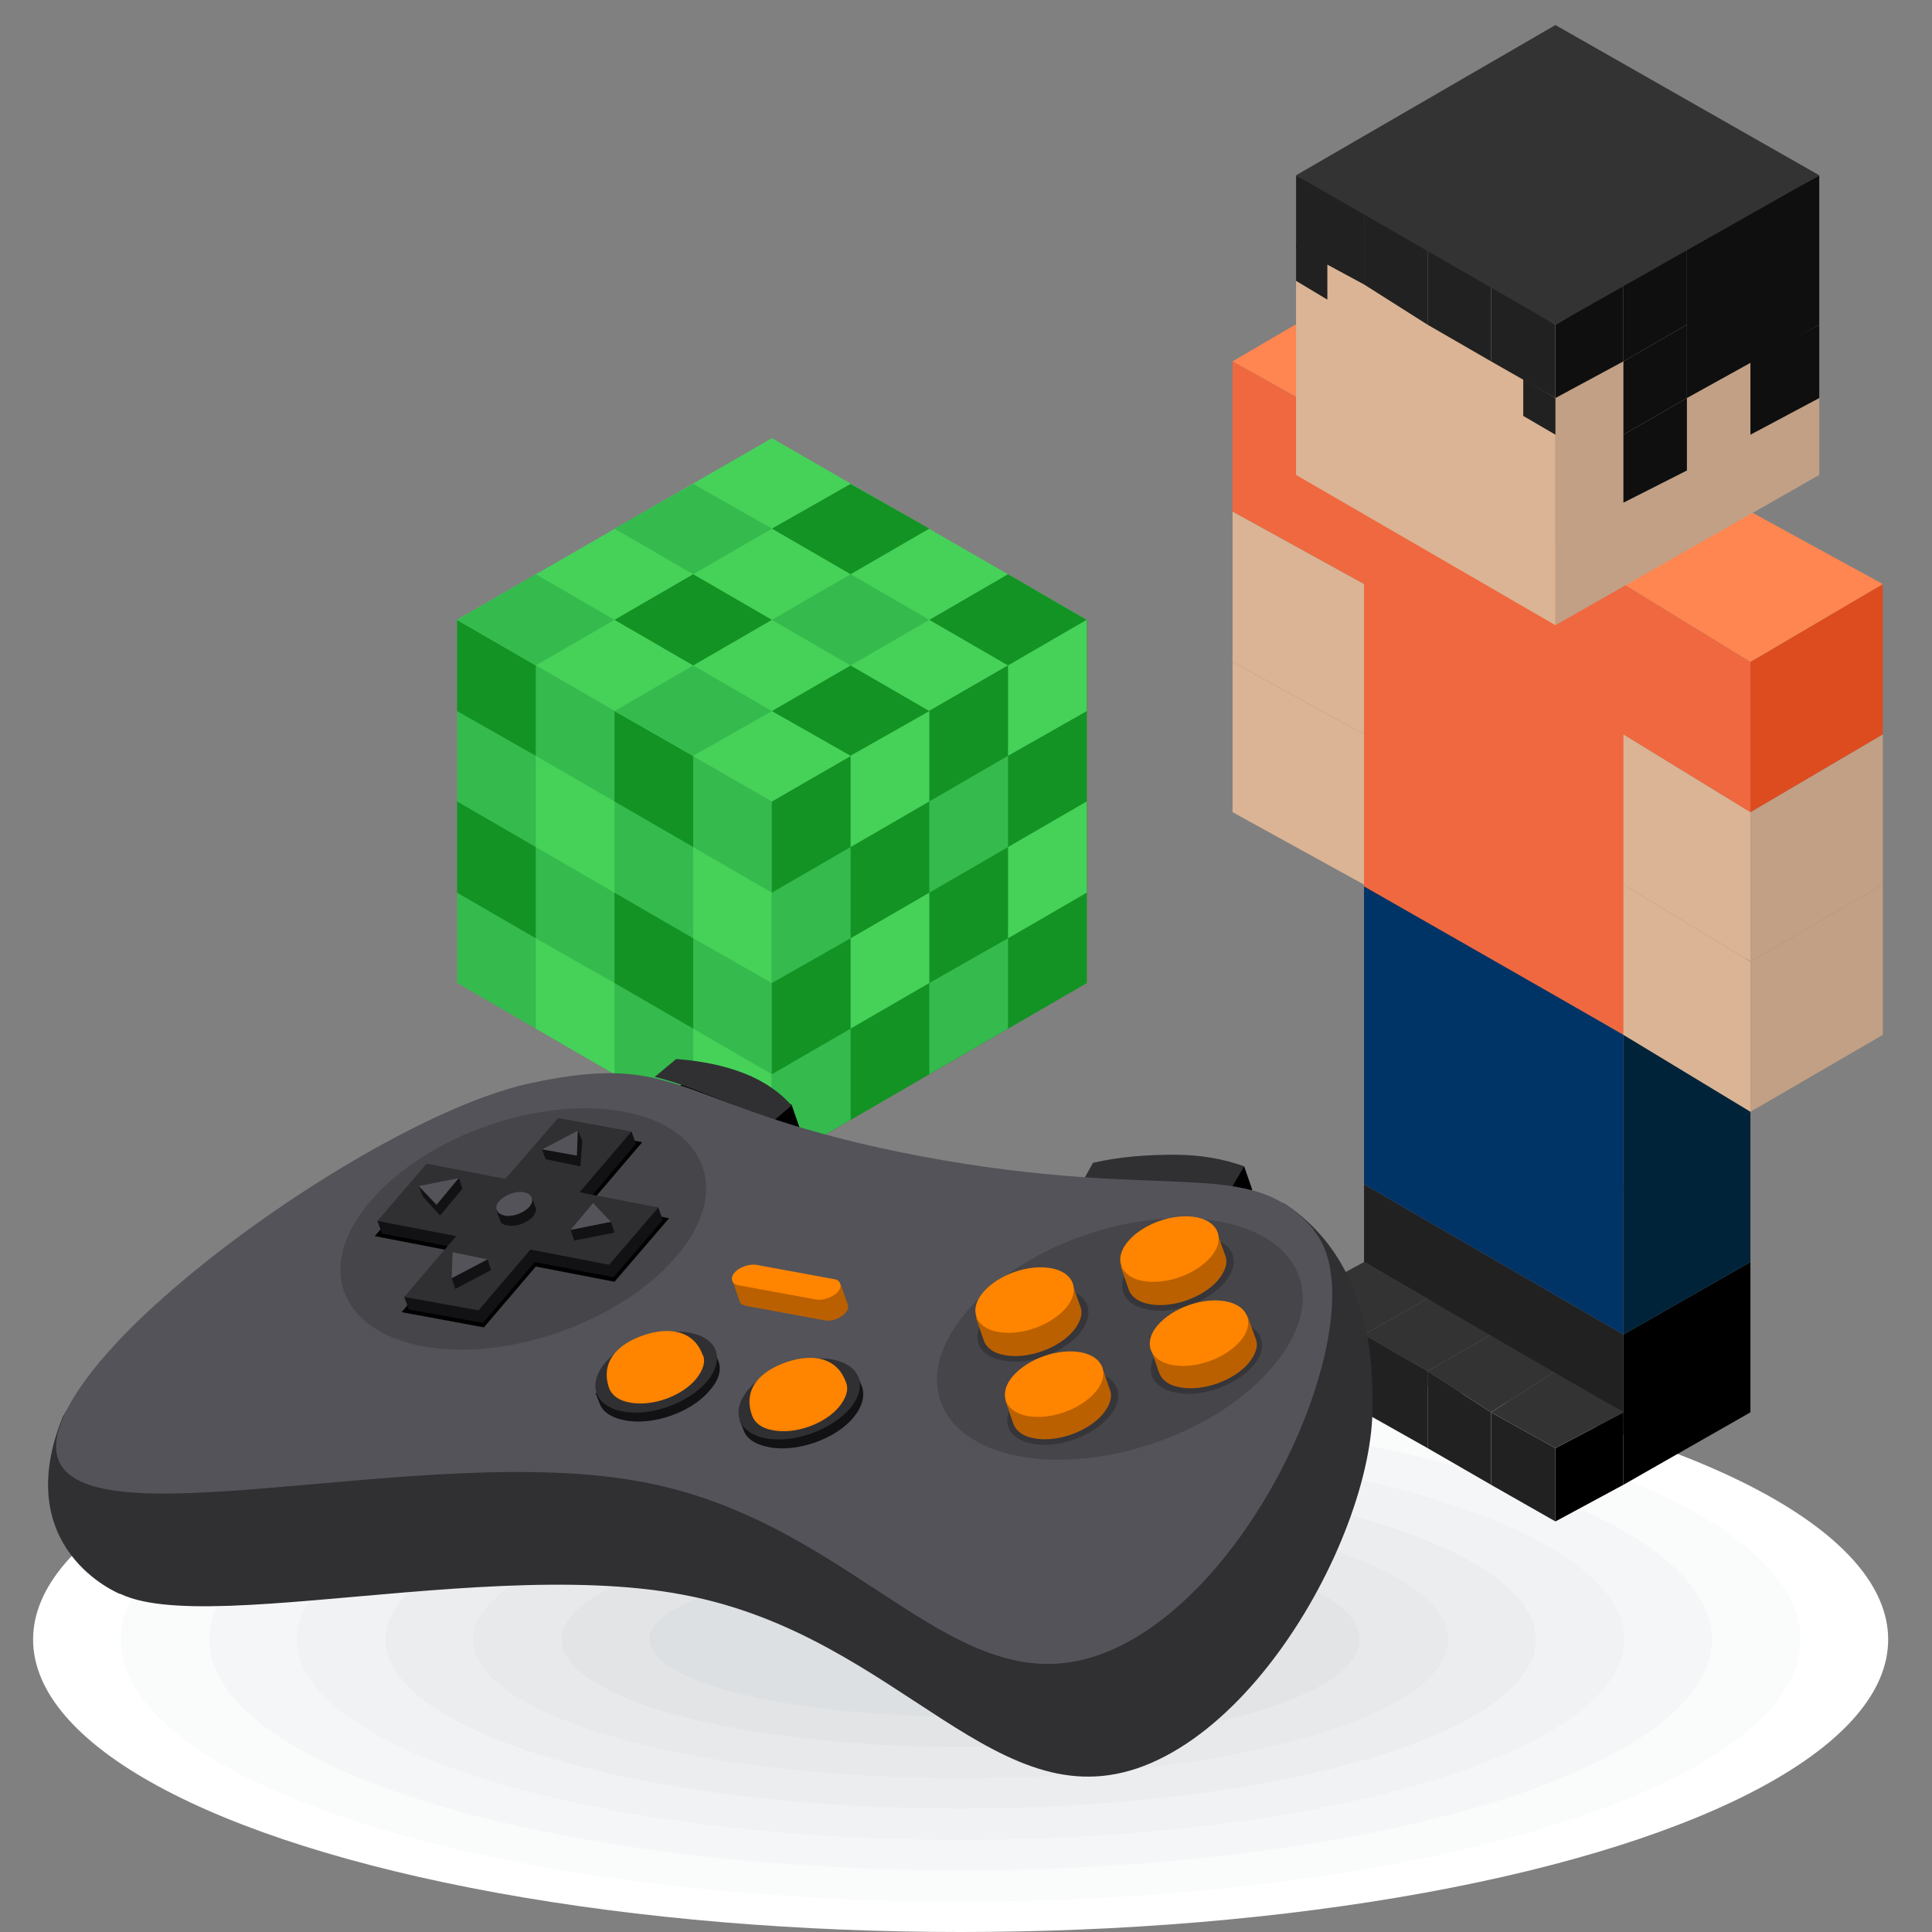 <?xml version="1.0" encoding="UTF-8"?>
<svg id="Layer_1" xmlns="http://www.w3.org/2000/svg" xmlns:xlink="http://www.w3.org/1999/xlink" version="1.1" viewBox="0 0 216 216">
  <rect x="0" y="0" width="216" height="216" fill="#808080" stroke="none"/>
  <!-- Generator: Adobe Illustrator 29.3.1, SVG Export Plug-In . SVG Version: 2.1.0 Build 151)  -->
  <defs>
    <style>
      .st0 {
        fill: #f5f6f7;
      }

      .st1 {
        fill: #3e54a3;
      }

      .st2 {
        fill: #45454a;
      }

      .st3 {
        fill: #036;
      }

      .st4 {
        fill: #ecedee;
      }

      .st5 {
        fill: #35ba4d;
      }

      .st6 {
        fill: #c1a085;
      }

      .st7 {
        fill: #122571;
      }

      .st8 {
        fill: #fcb040;
      }

      .st9 {
        fill: #ff8650;
      }

      .st10 {
        fill: #cef3ff;
      }

      .st11 {
        fill: #46d159;
      }

      .st12 {
        fill: #fdb724;
      }

      .st13 {
        fill: #dde0e2;
      }

      .st14 {
        fill: #ba6000;
      }

      .st15 {
        fill: #ef683f;
      }

      .st16 {
        fill: #27debf;
      }

      .st17, .st18 {
        fill: #121214;
      }

      .st19 {
        fill: url(#linear-gradient);
      }

      .st20 {
        fill: #303033;
      }

      .st21 {
        fill: #212121;
      }

      .st22 {
        fill: #606060;
      }

      .st23, .st18, .st24 {
        isolation: isolate;
      }

      .st25 {
        fill: #00233a;
      }

      .st26 {
        fill: #f1fcff;
      }

      .st27 {
        fill: #dab494;
      }

      .st28 {
        fill: #ff8400;
      }

      .st29 {
        fill: #0a4a80;
      }

      .st30 {
        fill: #344593;
      }

      .st31 {
        fill: #2e5677;
      }

      .st32 {
        fill: #e2e4e6;
      }

      .st33 {
        fill: #f0f2f3;
      }

      .st34 {
        fill: #fff;
      }

      .st18 {
        opacity: .3;
      }

      .st35 {
        fill: #2e4490;
      }

      .st36 {
        fill: #149325;
      }

      .st37 {
        fill: #82294d;
      }

      .st38 {
        fill: #fff7b0;
      }

      .st39 {
        fill: #f19729;
      }

      .st40 {
        fill: #dd4c1f;
      }

      .st24 {
        fill: #031f60;
        opacity: .5;
      }

      .st41 {
        fill: #ffcb49;
      }

      .st42 {
        fill: #ff51ce;
      }

      .st43 {
        fill: #bbdfff;
      }

      .st44 {
        fill: #fafbfb;
      }

      .st45 {
        fill: #e7478d;
      }

      .st46 {
        fill: #e7e9ea;
      }

      .st47 {
        fill: #1bbc9d;
      }

      .st48 {
        fill: #bf2878;
      }

      .st49 {
        fill: #333;
      }

      .st50 {
        fill: #d6e6ff;
      }

      .st51 {
        display: none;
      }

      .st52 {
        fill: #a33d64;
      }

      .st53 {
        fill: #ede6a0;
      }

      .st54 {
        fill: #0f0f0f;
      }

      .st55 {
        fill: #535359;
      }
    </style>
    <linearGradient id="linear-gradient" x1="104.8" y1="-2408.2" x2="104.6" y2="-2408.5" gradientTransform="translate(0 -2288) scale(1 -1)" gradientUnits="userSpaceOnUse">
      <stop offset="0" stop-color="#78aced"/>
      <stop offset="1" stop-color="#4f7bb3"/>
    </linearGradient>
  </defs>
  <g id="Example" class="st51">
    <g>
      <g>
        <path class="st30" d="M128.3,116.2v-4.6h0c0-.9-.6-1.8-1.7-2.4-2.3-1.3-6-1.3-8.4,0-1.2.7-1.7,1.6-1.7,2.4h0v4.5c0,.9.6,1.8,1.7,2.4,2.3,1.3,6,1.3,8.4,0,1.2-.6,1.7-1.4,1.7-2.3h0Z"/>
        <path class="st30" d="M128.3,116.2v-4.6h0c0-.9-.6-1.8-1.7-2.4-2.3-1.3-6-1.3-8.4,0-1.2.7-1.7,1.6-1.7,2.4h0v4.5c0,.9.6,1.8,1.7,2.4,2.3,1.3,6,1.3,8.4,0,1.2-.6,1.7-1.4,1.7-2.3h0Z"/>
      </g>
      <polygon class="st1" points="122.4 106 112.7 111.6 122.4 117.2 132.2 111.6 122.4 106"/>
      <path class="st35" d="M127.3,114.4l-4.8-2.7c0,0-.2,0-.2.1s0,.2,0,.2l4.6,2.6.3-.2Z"/>
      <polygon class="st7" points="112.7 111.6 112.7 112 122.4 117.6 122.4 117.2 112.7 111.6"/>
      <polygon class="st35" points="132.2 111.6 132.2 112 122.4 117.6 122.4 117.2 132.2 111.6"/>
      <polygon class="st24" points="116.5 114.2 122.4 118.2 128.3 114.2 122.4 117.6 116.5 114.2"/>
      <path class="st43" d="M127.7,119.2c0,0-.2,0-.2-.2v-4c0-.2,0-.4-.3-.4l-4.9-2.8c0,0,0-.2,0-.2,0-.1.2-.1.2-.1l4.9,2.8c.3.2.4.4.4.7v4c0,0,0,.2,0,.2Z"/>
      <path class="st12" d="M128.3,122.3l-.3-2.7c0,0,0-.2,0-.2h0c0-.3-.2-.5-.4-.5h-.4v.2c0,0,0,.2,0,.3h0c0,0,0,.2,0,.2l-.3,2.7c0,0,0,.2.3.3h0c0,0,.2,0,.3,0h0c0,0,.2,0,.3,0h0c.2,0,.2-.2.2-.3Z"/>
    </g>
    <g>
      <path class="st45" d="M95.4,119.1c1.1-.8,1.8-2.7,1.7-4-.1-1.4-1.2-2-1.7-2.3h0c-1.1-.6-2.8-.6-3.9,0h0c-.5.3-1.5.9-1.7,2.3,0,1.3.6,3.2,1.7,4h0c.1,0,.1,0,.2,0,1,.6,2.6.6,3.6,0h.1Z"/>
      <path class="st48" d="M92.9,113.8c-.3.2-.3.4,0,.6s.8.2,1.1,0,.3-.4,0-.6c-.3-.2-.8-.2-1.1,0Z"/>
      <g>
        <path class="st16" d="M93.5,114.2s-.9,0-1.4-.7,0-1.9,0-1.9c0,0,1.1.1,1.7,1,.4.8-.3,1.6-.3,1.6Z"/>
        <path class="st47" d="M92,113.5c.5.7,1.4.7,1.4.7,0-1.6-1.4-2.6-1.4-2.6,0,0-.5,1.2,0,1.9Z"/>
      </g>
      <path class="st52" d="M93.5,114.2s0-1.3.7-1.9,1.2-.6,1.2-.6c.4,0,.9.4.7.4,0,0-.9,0-1.5.5s-.9,1.5-.9,1.6c0,0,0,.1-.1.1,0,0,0-.1,0-.1Z"/>
      <path class="st37" d="M95.4,111.7c-.1,0-.1.1.2.3.2.1.4.2.5.2h0c.2-.2-.3-.5-.7-.5Z"/>
    </g>
    <g>
      <g>
        <path class="st29" d="M109,111.8h0c-1,.6-1.9,1-2.8,1.2h-.1l-.5.2h-.1c-.1,0-.2.1-.3.1h-.1c-.1,0-.2.1-.2.1h-.1c-.5.2-.9.4-1.4.7-.1.1-.2.1-.3.2h-.1c-.4.4-2,1.6-2.9,2.6l-.6.6h-.5c-1,.3-2,.6-3,1.2-.1,0-.2,0-.3.2-.3.2-.5.3-.8.5h-.1c-.1.2-.2.2-.3.3h0c-.4.3-.9.7-1.3,1.1-.1,0-.2.2-.3.3-.3.3-.7.6-1,.9h0c-.3.3-.7.5-1,.8-.2.2-.5.3-.7.5h-.1l13.7,8.3h.1c.8-.5,1.7-1.2,2.5-1.9.5-.5,1.1-.9,1.7-1.4,1.2-.9,2.3-1.5,3.2-1.8.7-.3,1.4-.5,2.1-.6l.5-.6c.7-.7,1.5-1.3,2.4-1.8,1.5-1,3.2-1.8,4.9-2.5.6-.2,1.2-.5,1.6-.7h.2c0,0-13.9-8.5-13.9-8.5Z"/>
        <g>
          <g>
            <path class="st26" d="M122.1,119.7c-.5.3-.7.4-1.2.6-.3,0-.5.2-.8.3-.2,0-.3,0-.5,0-.7.2-1.4.4-2,.8-.2,0-.4.2-.6.3-1.3.8-2.6,2-3.9,3.5l-2.5-1.5-11-6.7c1.3-1.5,2.6-2.7,3.9-3.5.2-.1.4-.2.6-.3.7-.4,1.4-.6,2-.8.2,0,.3-.1.5-.1.3-.1.5-.2.8-.3.5-.2.7-.3,1.2-.6l13.5,8.2Z"/>
            <path class="st26" d="M113.1,125.3c-1.3,0-2.6.5-3.9,1.3-.2,0-.4.2-.6.4-.7.5-1.4,1-2,1.7-.2.2-.3.3-.5.4-.3.3-.6.5-.9.7-.5.4-.8.6-1.3.9l-13.4-8.2c.5-.3.8-.5,1.3-.9.3-.2.6-.5.9-.7.2,0,.3-.3.5-.4.7-.6,1.4-1.2,2-1.7.2,0,.4-.3.6-.4,1.3-.8,2.6-1.2,3.9-1.3l11,6.7,2.4,1.5Z"/>
          </g>
          <polygon class="st50" points="90.5 122.5 90.3 123.3 103.7 131.5 103.9 130.7 90.5 122.5"/>
          <path class="st10" d="M122.4,120.1c-.9.6-1.8,1-2.7,1.2h0c0,0-.2,0-.3,0,0,0-.2,0-.3,0s-.2,0-.3,0c-.6.2-1.2.5-1.8.9,0,0-.2,0-.3.2-1,.7-2,1.5-3,2.5l-.6.6h-.6c-1,.3-2,.6-3,1.2-.1,0-.2,0-.3.2-.3.2-.5.3-.8.5-.6.4-1.1.9-1.7,1.4-.1,0-.2.2-.3.3-.9.9-1.8,1.6-2.7,2.2l.2-.8c.5-.3.8-.5,1.3-.9.3-.2.6-.5.9-.7.2,0,.3-.3.5-.4.7-.6,1.4-1.2,2-1.7.2,0,.4-.3.6-.4,1.3-.8,2.6-1.2,3.9-1.3,1.3-1.5,2.6-2.7,3.9-3.5.2,0,.4-.2.6-.3.7-.4,1.4-.6,2-.8.2,0,.3,0,.5,0,.3,0,.5-.2.8-.3.5-.2.7-.3,1.2-.6l.4.3Z"/>
        </g>
        <g>
          <path class="st22" d="M100.8,117.6q.1,0,0,0c1.2-1.4,2.5-2.5,3.7-3.2.2-.1.4-.2.5-.3.7-.3,1.3-.6,2-.8.2,0,.3-.1.5-.1.3-.1.5-.2.8-.3.4-.2.7-.3,1.1-.5h0c0-.2,0-.1-.1-.1-.4.2-.6.3-1,.5-.3.1-.5.2-.8.3-.2.1-.3.1-.5.1-.7.2-1.3.4-2,.8-.2.1-.4.2-.6.3-1.1.8-2.4,1.9-3.6,3.3,0,0,0,0,0,0h0Z"/>
          <path class="st22" d="M108.4,113.6c-.2.1-.3.1-.5.1-.7.2-1.3.4-2,.8-.2.1-.4.2-.6.3-1.2.7-2.5,1.8-3.7,3.2h0c1.2-1.3,2.5-2.4,3.7-3.1.2-.1.4-.2.6-.3.7-.4,1.3-.6,2-.8.2,0,.4,0,.5-.2.3,0,.6-.1.8-.2.4-.2.6-.3,1-.5h0q0-.1-.1-.1c-.4.2-.6.3-1,.5-.2.1-.4.2-.7.3Z"/>
          <path class="st22" d="M109.2,114.1c-.2.1-.3.1-.5.1-.7.2-1.3.4-2,.8-.2,0-.4.2-.6.3-1.2.7-2.5,1.8-3.7,3.2h0c1.2-1.3,2.5-2.4,3.7-3.1.2,0,.4-.2.6-.3.7-.4,1.4-.6,2-.8.2,0,.4,0,.5-.2.3,0,.6-.1.8-.2.4-.2.6-.3,1-.5h0q0-.1-.1-.1c-.4.2-.6.3-1,.5-.1.1-.4.2-.7.3Z"/>
          <path class="st22" d="M110.1,114.5c-.2.1-.3.1-.5.1-.7.2-1.3.4-2,.8-.2,0-.4.2-.6.3-1.2.7-2.5,1.8-3.7,3.2h0c1.2-1.3,2.5-2.4,3.7-3.1.2,0,.4-.2.6-.3.7-.4,1.4-.6,2-.8.1,0,.3,0,.5-.2.3,0,.6-.1.8-.2.4-.2.6-.3,1-.5h0q0-.1-.1-.1c-.4.2-.6.3-1,.5-.2.2-.5.3-.7.3Z"/>
          <path class="st22" d="M110.9,115c-.2,0-.3,0-.5,0-.7.2-1.4.4-2,.8-.2,0-.4.2-.6.3-1.2.7-2.5,1.9-3.7,3.2h0c1.2-1.3,2.5-2.4,3.7-3.1.2,0,.4-.2.6-.3.7-.4,1.4-.6,2-.8.2,0,.4,0,.5-.2.3,0,.6-.1.8-.2.4-.2.6-.3,1-.5h0q0-.1-.1-.1c-.4.2-.6.3-1,.5-.2.1-.5.2-.7.3Z"/>
          <path class="st22" d="M111.7,115.5c-.2,0-.3,0-.5,0-.7.2-1.4.4-2,.8-.2,0-.4.2-.6.3-1.2.7-2.5,1.9-3.7,3.2h0c1.2-1.3,2.5-2.4,3.7-3.1.2,0,.4-.2.6-.3.7-.4,1.4-.6,2-.8.2,0,.4-.1.5-.2.3,0,.6,0,.8-.2.4-.2.6-.3,1-.5h0q0-.1-.1-.1c-.3.2-.6.3-.9.5-.3.1-.5.2-.8.3Z"/>
          <path class="st22" d="M112.6,116c-.2,0-.3,0-.5,0-.7.2-1.4.4-2.1.8-.2,0-.4.2-.6.3-1.2.7-2.5,1.9-3.8,3.3h0c1.2-1.3,2.5-2.4,3.7-3.1.2,0,.4-.2.6-.3.7-.4,1.4-.6,2-.8.3,0,.5-.2.7-.3.3,0,.6,0,.8-.2.4-.2.6-.3.9-.5h0q0,0-.1,0c-.3.2-.5.3-.9.4-.2.2-.5.3-.7.4Z"/>
          <path class="st22" d="M113.4,116.5c-.2,0-.3,0-.5,0-.7.2-1.4.4-2.1.8-.2,0-.4.2-.6.3-1.2.7-2.5,1.9-3.8,3.3h0c1.2-1.3,2.5-2.4,3.7-3.1.2,0,.4-.2.6-.3.7-.4,1.4-.6,2-.8.4,0,.5-.2.7-.3.3,0,.5,0,.8-.2.4-.2.6-.3.9-.4h0q0,0-.1,0c-.3.2-.5.3-.9.4-.2,0-.5.2-.7.3Z"/>
          <path class="st22" d="M114.2,116.9c-.2,0-.3,0-.5.2-.7.2-1.4.4-2.1.8-.2,0-.4.2-.6.3-1.2.7-2.5,1.9-3.8,3.3h0c1.2-1.3,2.5-2.4,3.8-3.2.2,0,.4-.2.6-.3.7-.4,1.4-.6,2-.8.3,0,.5,0,.6-.3.3,0,.5,0,.8-.2.4-.2.6-.2.9-.4h0q0,0,0,0c-.3.2-.5.3-.9.4-.2.2-.4.3-.7.3Z"/>
          <path class="st22" d="M115,117.4c-.2,0-.3,0-.5,0-.7.2-1.4.4-2.1.8-.2,0-.4.2-.6.3-1.2.7-2.6,1.9-3.8,3.3h0c1.2-1.3,2.5-2.4,3.8-3.2.2,0,.4-.2.6-.3.7-.4,1.4-.6,2-.8.3,0,.5,0,.6-.2.3,0,.5,0,.8-.2.4-.2.6-.2.9-.4h0q0,0,0,0c-.3.2-.5.3-.9.4-.1,0-.4.2-.7.3Z"/>
          <path class="st22" d="M115.9,117.9c-.2,0-.3,0-.5,0-.7.2-1.4.4-2.1.8-.2,0-.4.2-.6.3-1.2.8-2.6,1.9-3.8,3.3h0c1.2-1.3,2.5-2.4,3.8-3.2.2,0,.4-.2.6-.3.7-.4,1.4-.6,2.1-.8.2,0,.3,0,.5-.2.3,0,.5,0,.8-.2.3,0,.6-.2.9-.4h0q0,0,0,0c-.3.2-.5.3-.8.4-.3,0-.6.2-.8.3Z"/>
          <path class="st22" d="M116.7,118.4c-.2,0-.3,0-.5,0-.7.2-1.4.4-2.1.8-.2,0-.4.2-.6.3-1.2.8-2.6,1.9-3.8,3.3h0c1.2-1.3,2.6-2.4,3.8-3.2.2,0,.4-.2.6-.3.7-.4,1.4-.6,2.1-.8.2,0,.4-.1.5-.2.3,0,.5,0,.8-.2.3,0,.5-.2.8-.4h0q0,0,0,0c-.3.2-.5.3-.8.4-.2,0-.4.2-.7.3Z"/>
          <path class="st22" d="M117.5,118.8c-.2,0-.3,0-.5,0-.7.2-1.4.4-2.1.8-.2,0-.4.2-.6.3-1.3.8-2.6,1.9-3.8,3.3h0c1.2-1.3,2.6-2.5,3.8-3.2.2,0,.4-.2.6-.3.7-.4,1.4-.6,2.1-.8.2,0,.4,0,.5-.2.3,0,.5,0,.8-.2.3,0,.5-.2.8-.4h0q0,0,0,0c-.3.2-.5.2-.8.4-.2.2-.4.3-.7.3Z"/>
          <path class="st22" d="M118.4,119.3c-.2,0-.3,0-.5,0-.7.2-1.4.4-2.1.8-.2,0-.4.2-.6.3-1.3.8-2.6,1.9-3.8,3.3h0c1.3-1.3,2.6-2.5,3.8-3.2.2,0,.4-.2.6-.3.7-.4,1.4-.6,2.1-.8.2,0,.3,0,.5-.2.3,0,.5,0,.8-.2.3,0,.5-.2.8-.4h0q0,0,0,0c-.2,0-.4.2-.8.4-.2.2-.5.2-.7.3Z"/>
          <path class="st22" d="M120.7,119.2c-.3,0-.5.2-.8.4-.3,0-.5.2-.8.3-.2,0-.3,0-.5,0-.7.2-1.4.4-2.1.8-.2,0-.4.2-.6.3-1.3.8-2.6,1.9-3.9,3.3h0c1.3-1.3,2.6-2.5,3.8-3.2.2,0,.4-.2.6-.3.7-.4,1.4-.6,2.1-.8.2,0,.3,0,.5,0,.2,0,.5-.2.8-.3.5-.2.7-.3.9-.5,0,0,0,0,0,0,0,0,0,0,0,0Z"/>
          <path class="st22" d="M93.6,121.6c.2,0,.3-.3.5-.4.7-.6,1.3-1.2,2-1.7.2,0,.4-.2.6-.4,1.2-.7,2.5-1.2,3.7-1.3h0q0,0-.1,0c-1.2,0-2.5.5-3.7,1.3-.2,0-.4.2-.6.4-.7.5-1.4,1-2,1.7-.1.2-.3.3-.4.5-.4.2-.7.4-.9.7-.4.3-.7.5-1,.7h0c.3-.1.6-.3,1-.6s.6-.5.9-.8Z"/>
          <path class="st22" d="M94.5,122.1c.2,0,.3-.3.5-.4.7-.6,1.3-1.2,2-1.7.2,0,.4-.2.6-.4,1.2-.7,2.5-1.2,3.7-1.2h0c0,0,0-.2-.1,0-1.2,0-2.5.5-3.7,1.3-.2,0-.4.2-.6.4-.7.5-1.4,1-2,1.7-.2.1-.3.2-.4.4-.4.2-.7.4-.9.7-.4.3-.7.5-1,.7h0c.3-.1.6-.3,1-.6.3-.3.6-.5.9-.8Z"/>
          <path class="st22" d="M95.3,122.6c.2,0,.3-.3.5-.4.7-.6,1.3-1.2,2-1.7.2,0,.4-.3.6-.4,1.2-.7,2.4-1.2,3.6-1.2h0c0-.2,0,0-.1,0-1.2,0-2.5.5-3.7,1.3-.2,0-.4.2-.6.4-.7.5-1.4,1-2,1.7,0,0-.2.2-.3.4-.4.2-.7.4-.9.7-.4.3-.7.5-1,.7h0c.3-.1.6-.3,1-.6.3-.3.6-.5.9-.8Z"/>
          <path class="st22" d="M96.1,123.1c.2,0,.3-.3.5-.4.7-.6,1.3-1.2,2-1.7.2,0,.4-.3.6-.4,1.2-.7,2.4-1.1,3.6-1.2h0q0,0-.1,0c-1.2,0-2.4.5-3.6,1.3-.2,0-.4.2-.6.4-.7.5-1.4,1-2,1.7-.2,0-.3.2-.4.4-.4.2-.6.4-.9.7-.4.3-.7.5-1,.7h0c.3-.1.6-.3,1-.6.3-.3.6-.5.9-.8Z"/>
          <path class="st22" d="M96.9,123.6c.2,0,.3-.3.5-.4.7-.6,1.3-1.2,2-1.7.2,0,.4-.3.6-.4,1.2-.7,2.4-1.1,3.6-1.2h0q0,0-.1,0c-1.2,0-2.4.5-3.6,1.3-.2,0-.4.2-.6.4-.7.5-1.4,1-2,1.7,0,0-.3.2-.4.4-.4.2-.6.4-.9.7-.4.3-.7.5-1,.7h0c.3-.1.6-.3,1-.6.3-.3.6-.6.9-.8Z"/>
          <path class="st22" d="M97.7,124.1c.2,0,.3-.3.5-.4.7-.6,1.3-1.2,2-1.7.2,0,.4-.3.6-.4,1.2-.7,2.4-1.1,3.5-1.2h0q0,0-.1,0c-1.2,0-2.4.6-3.6,1.3-.2,0-.4.2-.6.4-.7.5-1.4,1-2,1.7,0,0-.2.1-.3.4-.4.2-.6.4-.9.7-.4.3-.7.5-1,.7h0c.3-.1.6-.3,1-.6s.6-.6.9-.8Z"/>
          <path class="st22" d="M98.6,124.5c.2,0,.3-.3.5-.4.7-.6,1.3-1.2,2-1.7.2,0,.4-.3.6-.4,1.1-.7,2.4-1.1,3.5-1.2h0c0-.2,0,0-.1,0-1.2,0-2.4.6-3.5,1.3-.2,0-.4.2-.6.4-.7.5-1.4,1-2,1.7-.2.1-.4.2-.4.4-.4.2-.6.4-.9.7-.4.3-.7.5-1,.7h0c.3-.1.6-.3,1-.6.3-.2.6-.5.9-.8Z"/>
          <path class="st22" d="M99.4,125c.2,0,.3-.3.5-.4.7-.6,1.3-1.2,2-1.7.2,0,.4-.3.6-.4,1.1-.7,2.3-1.1,3.5-1.2h0c0-.2,0,0-.1,0-1.2,0-2.4.6-3.5,1.3-.2,0-.4.2-.6.4-.7.5-1.4,1-2.1,1.7,0,.1-.2.2-.3.4-.4.2-.6.4-.9.7-.4.3-.7.5-1,.7h0c.3-.1.6-.3,1.1-.6.2-.3.5-.5.8-.8Z"/>
          <path class="st22" d="M100.2,125.5c.2,0,.3-.3.5-.4.7-.6,1.4-1.2,2-1.7.2,0,.4-.3.6-.4,1.1-.7,2.3-1.1,3.4-1.2h0c0-.2,0,0-.1,0-1.1,0-2.3.6-3.5,1.3-.2,0-.4.2-.6.4-.7.5-1.4,1-2.1,1.7,0,.1-.1.2-.2.4-.4.2-.6.4-.9.6-.4.3-.7.5-1.1.7h0c.3-.1.6-.3,1.1-.7.3,0,.6-.3.9-.6Z"/>
          <path class="st22" d="M101,126c.2,0,.3-.3.5-.4.7-.6,1.4-1.2,2-1.7.2,0,.4-.3.6-.4,1.1-.7,2.3-1.1,3.4-1.2h0c0-.2,0,0-.1,0-1.1,0-2.3.6-3.5,1.3-.2,0-.4.2-.6.4-.7.5-1.4,1.1-2.1,1.7.1,0,0,.2-.2.4-.4.2-.6.4-.9.6-.4.3-.7.6-1.1.8h0c.3-.1.7-.3,1.1-.7.3-.2.6-.4.9-.7Z"/>
          <path class="st22" d="M101.8,126.5c.2,0,.3-.3.5-.4.7-.6,1.4-1.2,2-1.7.2,0,.4-.3.6-.4,1.1-.7,2.3-1.1,3.4-1.2h0q0,0-.1,0c-1.1,0-2.3.6-3.4,1.3-.2,0-.4.2-.6.4-.7.5-1.4,1.1-2.1,1.7,0,0-.2.2-.3.4-.4.2-.6.4-.9.6-.4.3-.7.6-1.1.8h0c.3-.1.7-.3,1.1-.7.4-.2.6-.5.9-.7Z"/>
          <path class="st22" d="M102.6,127c.2,0,.3-.3.5-.4.7-.6,1.4-1.2,2.1-1.7.2,0,.4-.3.6-.4,1.1-.7,2.3-1.1,3.4-1.2h0q0,0-.1,0c-1.1.2-2.3.6-3.4,1.3-.2,0-.4.2-.6.4-.7.5-1.4,1.1-2.1,1.7-.1,0-.3.2-.4.4-.4.2-.6.4-.9.6-.4.3-.8.6-1.1.8h0c.3-.1.7-.3,1.1-.7.4-.2.7-.5.9-.7Z"/>
          <path class="st22" d="M103.5,127.5c.2,0,.3-.3.5-.4.7-.6,1.4-1.2,2.1-1.7.2,0,.4-.3.6-.4,1.1-.7,2.2-1.1,3.3-1.2h0q0,0-.1,0c-1.1.2-2.3.6-3.4,1.3-.2,0-.4.2-.6.4-.7.5-1.4,1.1-2.1,1.7,0,0-.3.1-.3.4-.4.2-.6.4-.9.6-.4.3-.8.6-1.1.8h0c.3-.1.7-.3,1.1-.7.3-.2.6-.5.9-.7Z"/>
          <path class="st22" d="M104.3,127.9c.2,0,.3-.3.5-.4.7-.7,1.4-1.2,2.1-1.7.2,0,.4-.3.6-.4,1.1-.6,2.2-1.1,3.3-1.2h0q0,0-.1,0c-1.1.2-2.3.6-3.3,1.3-.2,0-.4.2-.6.4-.7.5-1.4,1.1-2.1,1.7-.2,0-.3.2-.4.4-.4.2-.6.4-.9.6-.4.3-.8.6-1.1.8h0c.4-.1.7-.3,1.1-.7.3-.2.6-.4.9-.7Z"/>
          <path class="st22" d="M108.2,125.8c-.2,0-.4.2-.6.4-.7.5-1.4,1.1-2.1,1.7-.2,0-.3.3-.5.4-.3.3-.6.5-.9.7-.4.3-.8.6-1.1.8h0c.4-.1.7-.3,1.1-.7.3-.2.6-.5.9-.7.2,0,.3-.3.5-.4.7-.7,1.4-1.2,2.1-1.7.2,0,.4-.3.6-.5,1.1-.6,2.2-1,3.3-1.2h0q0,0-.1,0c-1,.2-2.2.7-3.2,1.3Z"/>
        </g>
      </g>
      <g>
        <g>
          <g>
            <g class="st23">
              <path class="st39" d="M112.1,124.9l-7.9-4.6h-.1c0,0,8,4.6,8,4.6h0Z"/>
              <path class="st8" d="M112.2,124.6q-.1,0-.1.2l-7.9-4.6v-.2c.1,0,8,4.6,8,4.6Z"/>
              <path class="st41" d="M112.4,124.5h-.1s-.1,0-.1,0l-8-4.6h.2c0,0,8,4.5,8,4.5Z"/>
            </g>
            <polygon class="st31" points="113.3 125.2 113.3 125.3 113.3 125.3 113.3 125.3 113.2 125.3 113.3 125.3 113.3 125.2"/>
            <path d="M113.3,125.2l-.3-.2h-.2c0,0,.5.2.5.2q0,0,0,0t0,0Z"/>
            <path class="st42" d="M104.7,120h-.2c0,.2-.1.2-.1.3h0c0,0-.4-.2-.4-.2,0,0-.1,0-.1,0s0,0,.1-.2c0,0,.1,0,.1,0h.1l.5.3Z"/>
            <path class="st53" d="M112.4,124.5h0Z"/>
          </g>
          <path class="st38" d="M112.4,124.5h-.2c0,0-.1.2-.1.3h0c0,0,.8.4.8.4h0s0,0,.1,0h.1l-.7-.6Z"/>
        </g>
        <path class="st19" d="M105.1,120.3h0l-.4-.3h-.2c-.1,0-.1,0-.1,0,0,0-.1,0-.1.2,0,0,0,0,.1,0h.1l.3.2h.1q0,0,0,0h0c0,0,.1-.2.1-.2h0c0-.1,0-.2.1-.1h0Z"/>
      </g>
    </g>
  </g>
  <g>
    <ellipse class="st34" cx="107.4" cy="183.3" rx="103.7" ry="32.7"/>
    <ellipse class="st44" cx="107.4" cy="183.3" rx="93.9" ry="29.3"/>
    <ellipse class="st0" cx="107.4" cy="183.3" rx="84" ry="25.8"/>
    <ellipse class="st33" cx="107.4" cy="183.3" rx="74.2" ry="22.4"/>
    <ellipse class="st4" cx="107.4" cy="183.3" rx="64.3" ry="18.9"/>
    <ellipse class="st46" cx="107.4" cy="183.3" rx="54.5" ry="15.5"/>
    <ellipse class="st32" cx="107.4" cy="183.3" rx="44.6" ry="12"/>
    <ellipse class="st13" cx="107.4" cy="183.3" rx="34.8" ry="8.6"/>
  </g>
  <g id="Bush">
    <g>
      <polygon class="st5" points="51.1 109.9 86.3 130.3 86.3 89.6 51.1 69.3 51.1 109.9"/>
      <polygon class="st36" points="121.5 109.9 86.3 130.3 86.3 89.6 121.5 69.3 121.5 109.9"/>
      <polygon class="st11" points="86.3 89.6 51.1 69.3 86.3 49 121.5 69.3 86.3 89.6"/>
    </g>
    <polygon class="st36" points="51.1 79.5 59.9 84.5 59.9 74.4 51.1 69.3 51.1 79.5"/>
    <polygon class="st36" points="51.1 99.8 59.9 104.9 59.9 94.7 51.1 89.6 51.1 99.8"/>
    <polygon class="st36" points="68.7 109.9 77.5 115 77.5 104.9 68.7 99.8 68.7 109.9"/>
    <polygon class="st36" points="68.7 89.6 77.5 94.7 77.5 84.5 68.7 79.5 68.7 89.6"/>
    <polygon class="st11" points="59.9 94.7 68.7 99.8 68.7 89.6 59.9 84.5 59.9 94.7"/>
    <polygon class="st11" points="59.9 115 68.7 120.1 68.7 109.9 59.9 104.9 59.9 115"/>
    <polygon class="st11" points="77.5 125.2 86.3 130.3 86.3 120.1 77.5 115 77.5 125.2"/>
    <polygon class="st11" points="77.5 104.9 86.3 109.9 86.3 99.8 77.5 94.7 77.5 104.9"/>
    <polygon class="st36" points="121.5 109.9 86.3 130.3 86.3 89.6 121.5 69.3 121.5 109.9"/>
    <polygon class="st11" points="86.3 89.6 51.1 69.3 86.3 49 121.5 69.3 86.3 89.6"/>
    <polygon class="st36" points="95.1 84.5 86.3 79.5 95.1 74.4 103.9 79.5 95.1 84.5"/>
    <polygon class="st36" points="77.5 74.4 68.7 69.3 77.5 64.2 86.3 69.3 77.5 74.4"/>
    <polygon class="st5" points="95.1 74.4 86.3 69.3 95.1 64.2 103.9 69.3 95.1 74.4"/>
    <polygon class="st5" points="77.5 64.2 68.7 59.1 77.5 54.1 86.3 59.1 77.5 64.2"/>
    <polygon class="st5" points="77.5 84.5 68.7 79.5 77.5 74.4 86.3 79.5 77.5 84.5"/>
    <polygon class="st5" points="59.9 74.4 51.1 69.3 59.9 64.2 68.7 69.3 59.9 74.4"/>
    <polygon class="st36" points="112.7 74.4 103.9 69.3 112.7 64.2 121.5 69.3 112.7 74.4"/>
    <polygon class="st36" points="95.1 64.2 86.3 59.1 95.1 54.1 103.9 59.1 95.1 64.2"/>
    <polygon class="st5" points="95.1 125.2 86.3 130.3 86.3 120.1 95.1 115 95.1 125.2"/>
    <polygon class="st5" points="95.1 104.9 86.3 109.9 86.3 99.8 95.1 94.7 95.1 104.9"/>
    <polygon class="st5" points="112.7 94.7 103.9 99.8 103.9 89.6 112.7 84.5 112.7 94.7"/>
    <polygon class="st11" points="103.9 109.9 95.1 115 95.1 104.9 103.9 99.8 103.9 109.9"/>
    <polygon class="st11" points="103.9 89.6 95.1 94.7 95.1 84.5 103.9 79.5 103.9 89.6"/>
    <polygon class="st11" points="121.5 99.8 112.7 104.9 112.7 94.7 121.5 89.6 121.5 99.8"/>
    <polygon class="st11" points="121.5 79.5 112.7 84.5 112.7 74.4 121.5 69.3 121.5 79.5"/>
    <polygon class="st5" points="112.7 115 103.9 120.1 103.9 109.9 112.7 104.9 112.7 115"/>
  </g>
  <g id="Guy">
    <g id="Shoes_Side">
      <polygon points="173.9 161.9 181.5 157.9 181.5 166 173.9 170.1 173.9 161.9"/>
      <polygon points="181.5 149.2 195.7 141.1 195.7 157.9 181.5 166 181.5 149.2"/>
    </g>
    <g id="Shoes_Front">
      <polygon class="st49" points="173.9 161.9 181.5 157.9 173.9 153.3 166.7 157.9 173.9 161.9"/>
      <polygon class="st49" points="166.7 157.9 173.9 153.3 166.7 149.2 159.6 153.3 166.7 157.9"/>
      <polygon class="st49" points="159.6 153.3 166.7 149.2 159.6 145.2 152.5 149.2 159.6 153.3"/>
      <polygon class="st49" points="152.5 149.2 159.6 145.2 152.5 141.1 144.9 145.2 152.5 149.2"/>
      <polygon class="st21" points="173.9 161.9 166.7 157.9 166.7 166 173.9 170.1 173.9 161.9"/>
      <polygon class="st21" points="166.7 157.9 159.6 153.3 159.6 161.9 166.7 166 166.7 157.9"/>
      <polygon class="st21" points="159.6 153.3 152.5 149.2 152.5 157.9 159.6 161.9 159.6 153.3"/>
      <polygon class="st21" points="152.5 149.2 144.9 145.2 144.9 153.3 152.5 157.9 152.5 149.2"/>
      <polygon class="st21" points="181.5 149.2 152.5 132.4 152.5 141.1 181.5 157.9 181.5 149.2"/>
    </g>
    <g id="Pants">
      <polygon class="st25" points="181.5 115.7 195.7 107 195.7 124.3 181.5 133 181.5 115.7"/>
      <polygon class="st3" points="181.5 115.7 152.5 98.9 152.5 132.4 181.5 149.2 181.5 115.7"/>
      <polygon class="st25" points="181.5 132.4 195.7 124.3 195.7 141.1 181.5 149.2 181.5 132.4"/>
    </g>
    <g id="Right_Arm">
      <polygon class="st15" points="152.5 48.6 137.8 40.4 137.8 57.2 152.5 65.3 152.5 48.6"/>
      <polygon class="st9" points="152.5 48.6 166.7 40.4 152.5 31.8 137.8 40.4 152.5 48.6"/>
      <polygon class="st27" points="152.5 65.3 137.8 57.2 137.8 74 152.5 82.1 152.5 65.3"/>
      <polygon class="st27" points="152.5 82.1 137.8 74 137.8 90.8 152.5 98.9 152.5 82.1"/>
    </g>
    <g id="Front_Shirt">
      <polygon id="Front_Shirt1" data-name="Front_Shirt" class="st15" points="181.5 65.3 152.5 48.6 152.5 99.1 182.6 116.3 181.5 65.3"/>
    </g>
    <g id="Left_Arm">
      <polygon class="st6" points="195.7 90.8 210.5 82.1 210.5 98.9 195.7 107.5 195.7 90.8"/>
      <polygon class="st6" points="195.7 107.5 210.5 98.9 210.5 115.7 195.7 124.3 195.7 107.5"/>
      <polygon class="st27" points="195.7 90.8 181.5 82.1 181.5 98.9 195.7 107.5 195.7 90.8"/>
      <polygon class="st27" points="195.7 107.5 181.5 98.9 181.5 115.7 195.7 124.3 195.7 107.5"/>
      <polygon class="st15" points="195.7 74 181.5 65.3 181.5 82.1 195.7 90.8 195.7 74"/>
      <polygon class="st40" points="195.7 74 210.5 65.3 210.5 82.1 195.7 90.8 195.7 74"/>
      <polygon class="st9" points="195.7 74 210.5 65.3 195.7 57.2 181.5 65.3 195.7 74"/>
    </g>
    <g id="Side_Hairline">
      <polygon class="st6" points="173.9 36.3 203.4 19.6 203.4 53.1 173.9 69.9 173.9 36.3"/>
      <polygon class="st54" points="188.6 27.7 203.4 19.6 203.4 36.3 188.6 44.5 188.6 27.7"/>
      <polygon class="st54" points="181.5 40.4 188.6 36.3 188.6 44.5 181.5 48.6 181.5 40.4"/>
      <polygon class="st54" points="181.5 48.6 188.6 44.5 188.6 52.6 181.5 56.2 181.5 48.6"/>
      <polygon class="st54" points="195.7 40.4 203.4 36.3 203.4 44.5 195.7 48.6 195.7 40.4"/>
      <polygon class="st54" points="181.5 31.8 188.6 27.7 188.6 36.3 181.5 40.4 181.5 31.8"/>
      <polygon class="st54" points="173.9 36.3 181.5 31.8 181.5 40.4 173.9 44.5 173.9 36.3"/>
    </g>
    <g id="Face">
      <polygon id="Face1" data-name="Face" class="st27" points="173.9 36.3 144.9 19.6 144.9 53.1 173.9 69.9 173.9 36.3"/>
    </g>
    <g id="Front_Hairline">
      <polygon class="st21" points="173.9 44.5 170.3 42.4 170.3 46.5 173.9 48.6 173.9 44.5"/>
      <polygon class="st21" points="148.4 29.4 144.9 27.4 144.9 31.4 148.4 33.5 148.4 29.4"/>
      <polygon class="st21" points="166.7 31.8 159.6 27.7 159.6 36.3 166.7 40.4 166.7 31.8"/>
      <polygon class="st21" points="173.9 36.3 166.7 31.8 166.7 40.4 173.9 44.5 173.9 36.3"/>
      <polygon class="st21" points="152.5 23.6 144.9 19.6 144.9 27.7 152.5 31.8 152.5 23.6"/>
      <polygon class="st21" points="159.6 27.7 152.5 23.6 152.5 31.8 159.6 36.3 159.6 27.7"/>
    </g>
    <polygon id="Hair" class="st49" points="173.9 36.3 203.4 19.6 173.9 2.8 144.9 19.6 173.9 36.3"/>
  </g>
  <g id="Controller">
    <path class="st20" d="M151.3,150.1c-7.2-8.5-15.9-3-43.8-8.2-28-5.3-26.1-12-43.8-8.2-17.7,3.8-54.4,30.4-52.9,41.2,1.5,10.9,41.1-1.3,65.6,3.4,24.5,4.6,35.2,26.2,52.3,18.8,17.1-7.4,29.9-38.4,22.7-46.9Z"/>
    <path class="st20" d="M7.1,158.2c-6.2,15,6.3,20,6.3,20l9-14.5-9.1-4.3s-4.7-4.6-6.2-1.1Z"/>
    <path class="st20" d="M143.5,134.5c13,8.4,9.5,26.8,9.5,26.8l-13-9.6s-5.2-9.8,3.5-17.2Z"/>
    <g>
      <path d="M138.7,135.2l1.3-2.2-.9-2.6s-13,1.4-16,2.1l-1,1.8c7.4.4,12.6.3,16.7.9Z"/>
      <path class="st20" d="M137.8,132.6l1.3-2.2c-2.2-.8-4.8-1.3-7.8-1.3-3,0-6,.2-9.1.9l-1,1.8c7.4.5,12.6.3,16.7.9Z"/>
    </g>
    <g>
      <path d="M87.4,127.8l2-1.7-.9-2.6c-2.3-.9-9.2-2.4-12-2.5l-2.4,2c3.8.9,7.3,2.7,13.3,4.8Z"/>
      <path class="st20" d="M86.5,125.3l2-1.7c-1.2-1.4-3-2.7-5.3-3.6-2.3-.9-4.9-1.4-7.6-1.6l-2.4,2c3.8.9,7.3,2.7,13.3,4.8Z"/>
    </g>
    <path class="st55" d="M146.9,137.5c-7.2-8.5-15.9-3-43.8-8.2-28-5.3-26.1-12-43.8-8.2-12.1,2.6-32.9,15.7-44.6,27.3-5.4,5.4-8.8,10.5-8.4,13.9,1.5,10.9,41.1-1.3,65.6,3.4,24.5,4.6,35.2,26.2,52.3,18.8,17.1-7.4,29.9-38.5,22.7-46.9Z"/>
    <path class="st2" d="M75.5,140.6c-6.2,7.2-18.9,11.7-28.3,9.9-9.4-1.8-12-9.1-5.7-16.3,6.2-7.2,18.9-11.7,28.3-9.9,9.4,1.8,12,9.1,5.7,16.3Z"/>
    <path class="st2" d="M142.2,152.9c-6.2,7.3-18.9,11.7-28.3,9.9-9.4-1.8-12-9.1-5.7-16.3,6.2-7.3,18.9-11.7,28.3-9.9,9.4,1.8,12,9.1,5.7,16.3Z"/>
    <g>
      <path class="st18" d="M112.1,152.1c-2.9-.5-3.7-2.8-1.8-5,1.9-2.2,5.8-3.6,8.6-3,2.9.5,3.6,2.8,1.8,5-1.9,2.2-5.8,3.6-8.6,3Z"/>
      <path class="st14" d="M120,143.5l-2,1.6c-2.1-.1-4.6.7-6.3,2.2h-2.6s.9,2.6.9,2.6h0c.3.8,1.1,1.4,2.3,1.6,2.5.5,6-.7,7.7-2.7.8-1,1.1-1.9.8-2.7h0s-.9-2.5-.9-2.5c0,0,0,0,0,0Z"/>
      <path class="st28" d="M111.5,148.9c-2.5-.5-3.2-2.5-1.6-4.4,1.7-2,5.1-3.2,7.7-2.7,2.5.5,3.2,2.5,1.6,4.4-1.7,2-5.1,3.2-7.7,2.7Z"/>
    </g>
    <g>
      <path d="M54.1,148.4l-9.2-1.7,5.8-6.8-8.8-1.7,6.1-7.1,8.8,1.7,5.8-6.8,9.2,1.7-5.8,6.8,8.8,1.7-6.1,7.1-8.8-1.7-5.8,6.8Z"/>
      <g>
        <polygon class="st17" points="74.1 136.4 73.6 135 65.3 134.7 71.1 127.9 70.6 126.5 57 133.2 42.2 136.5 42.7 137.9 51.5 139.6 45.2 145 45.7 146.4 54 147.9 59.8 141.1 68.6 142.8 74.1 136.4"/>
        <polygon class="st20" points="73.6 135 64.8 133.3 70.6 126.5 62.4 125 56.5 131.8 47.7 130.1 42.2 136.5 51 138.2 45.2 145 53.5 146.5 59.3 139.7 68.1 141.4 73.6 135"/>
      </g>
      <g>
        <path class="st17" d="M59.9,135.1l-.4-1.2-4,1.4.4,1.1c0,.3.4.6.9.6.9.2,2.2-.3,2.8-1,.3-.4.4-.8.3-1.1Z"/>
        <path class="st55" d="M59.2,134.9c-.6.7-1.9,1.2-2.8,1-.9-.2-1.2-.9-.6-1.6.6-.7,1.9-1.2,2.8-1,.9.2,1.2.9.6,1.6Z"/>
      </g>
      <g>
        <polygon class="st17" points="68.7 137.8 64.2 138.7 63.8 137.5 68.3 136.6 68.7 137.8"/>
        <polygon class="st55" points="68.3 136.6 63.8 137.5 66.3 134.5 68.3 136.6"/>
      </g>
      <g>
        <polygon class="st17" points="47.3 133.8 46.8 132.6 51.3 131.7 51.7 132.9 49.2 135.9 47.3 133.8"/>
        <polygon class="st55" points="46.8 132.6 51.3 131.7 48.8 134.7 46.8 132.6"/>
      </g>
      <g>
        <polygon class="st17" points="65.1 127.5 64.9 130.4 61 129.6 60.6 128.5 64.6 126.4 65.1 127.5"/>
        <polygon class="st55" points="64.6 126.4 64.5 129.2 60.6 128.5 64.6 126.4"/>
      </g>
      <g>
        <polygon class="st17" points="50.9 144.1 50.5 142.9 54.5 140.8 54.9 142 50.9 144.1"/>
        <polygon class="st55" points="50.5 142.9 50.6 140 54.5 140.8 50.5 142.9"/>
      </g>
    </g>
    <g>
      <path class="st14" d="M94.8,145.9l-.8-2.3-12.1-.4.8,2.3h0c0,.2.3.4.7.5l8.7,1.6c.8.2,1.9-.2,2.4-.8h0c.3-.3.4-.6.3-.9Z"/>
      <path class="st28" d="M91.3,145.3l-8.7-1.6c-.8-.1-1-.8-.5-1.4h0c.5-.6,1.6-1,2.4-.9l8.7,1.6c.8.1,1,.8.5,1.4h0c-.5.6-1.6,1-2.4.9Z"/>
    </g>
    <g>
      <path class="st17" d="M66.6,155.8l.4,1c.3,1,1.3,1.7,2.9,2,3.1.6,7.4-.9,9.4-3.3,1.1-1.2,1.4-2.4,1-3.4l-.4-1-13.4,4.7Z"/>
      <path class="st20" d="M79,154.5c-2.1,2.4-6.3,3.9-9.4,3.3-3.1-.6-4-3-1.9-5.5,2.1-2.4,6.3-3.9,9.4-3.3,3.2.6,4,3,1.9,5.5Z"/>
      <path class="st28" d="M78.6,151.6h0c-1-2.9-3.8-3.3-6.7-2.3-2.9,1-4.8,3-3.8,5.9h0c.3.8,1.1,1.4,2.3,1.6,2.5.5,5.8-.7,7.4-2.6.8-1,1.1-1.9.8-2.7Z"/>
    </g>
    <g>
      <path class="st17" d="M82.7,158.8l.4,1c.3,1,1.3,1.7,2.9,2,3.1.6,7.4-.9,9.4-3.3,1-1.2,1.3-2.4,1-3.4l-.4-1-13.3,4.7Z"/>
      <path class="st20" d="M95,157.5c-2.1,2.4-6.3,3.9-9.4,3.3-3.1-.6-4-3-1.9-5.5,2.1-2.4,6.3-3.9,9.4-3.3s4,3,1.9,5.5Z"/>
      <path class="st28" d="M94.6,154.6h0c-1-2.9-3.8-3.3-6.7-2.3-2.9,1-4.9,3-3.8,6h0c.3.8,1.1,1.4,2.3,1.6,2.5.5,5.8-.7,7.4-2.6.8-1,1.1-1.9.8-2.7Z"/>
    </g>
    <g>
      <path class="st18" d="M128.3,146.4c-2.9-.5-3.7-2.8-1.8-5,1.9-2.2,5.8-3.6,8.6-3,2.9.5,3.7,2.8,1.8,5-1.9,2.2-5.8,3.6-8.6,3Z"/>
      <path class="st14" d="M136.2,137.8l-2,1.6c-2.1-.1-4.6.7-6.3,2.2h-2.6s.9,2.6.9,2.6h0c.3.8,1.1,1.4,2.3,1.6,2.5.5,6-.7,7.7-2.7.8-1,1.1-1.9.8-2.7h0s-.9-2.5-.9-2.5c0,0,0,0,0,0Z"/>
      <path class="st28" d="M127.7,143.2c-2.5-.5-3.2-2.5-1.6-4.4,1.7-2,5.1-3.2,7.7-2.7,2.5.5,3.2,2.5,1.6,4.4-1.7,2-5.1,3.2-7.7,2.7Z"/>
    </g>
    <g>
      <path class="st18" d="M131.5,155.7c-2.9-.5-3.7-2.8-1.8-5,1.9-2.2,5.8-3.6,8.6-3s3.7,2.8,1.8,5c-1.9,2.2-5.8,3.6-8.6,3Z"/>
      <path class="st14" d="M139.5,147.1l-2,1.6c-2.1-.1-4.6.7-6.2,2.2h-2.6s.9,2.6.9,2.6h0c.3.8,1.1,1.4,2.3,1.6,2.5.5,6-.7,7.7-2.7.8-1,1.1-1.9.8-2.7h0s-.9-2.5-.9-2.5Z"/>
      <path class="st28" d="M131,152.6c-2.5-.5-3.2-2.5-1.6-4.4,1.7-2,5.1-3.2,7.7-2.7,2.5.5,3.2,2.5,1.6,4.4-1.7,2-5.1,3.2-7.7,2.7Z"/>
    </g>
    <g>
      <path class="st18" d="M115.4,161.4c-2.9-.5-3.6-2.8-1.8-5,1.9-2.2,5.8-3.6,8.6-3,2.9.5,3.7,2.8,1.8,5-1.9,2.2-5.8,3.6-8.6,3Z"/>
      <path class="st14" d="M123.3,152.8l-2,1.6c-2.1-.1-4.6.7-6.3,2.2h-2.6s.9,2.6.9,2.6h0c.3.8,1.1,1.4,2.3,1.6,2.5.5,6-.7,7.7-2.7.8-1,1.1-1.9.8-2.7h0s-.9-2.6-.9-2.6Z"/>
      <path class="st28" d="M114.8,158.3c-2.5-.5-3.2-2.5-1.6-4.4,1.7-2,5.1-3.2,7.7-2.7,2.5.5,3.2,2.5,1.6,4.4-1.7,2-5.1,3.2-7.7,2.7Z"/>
    </g>
  </g>
</svg>